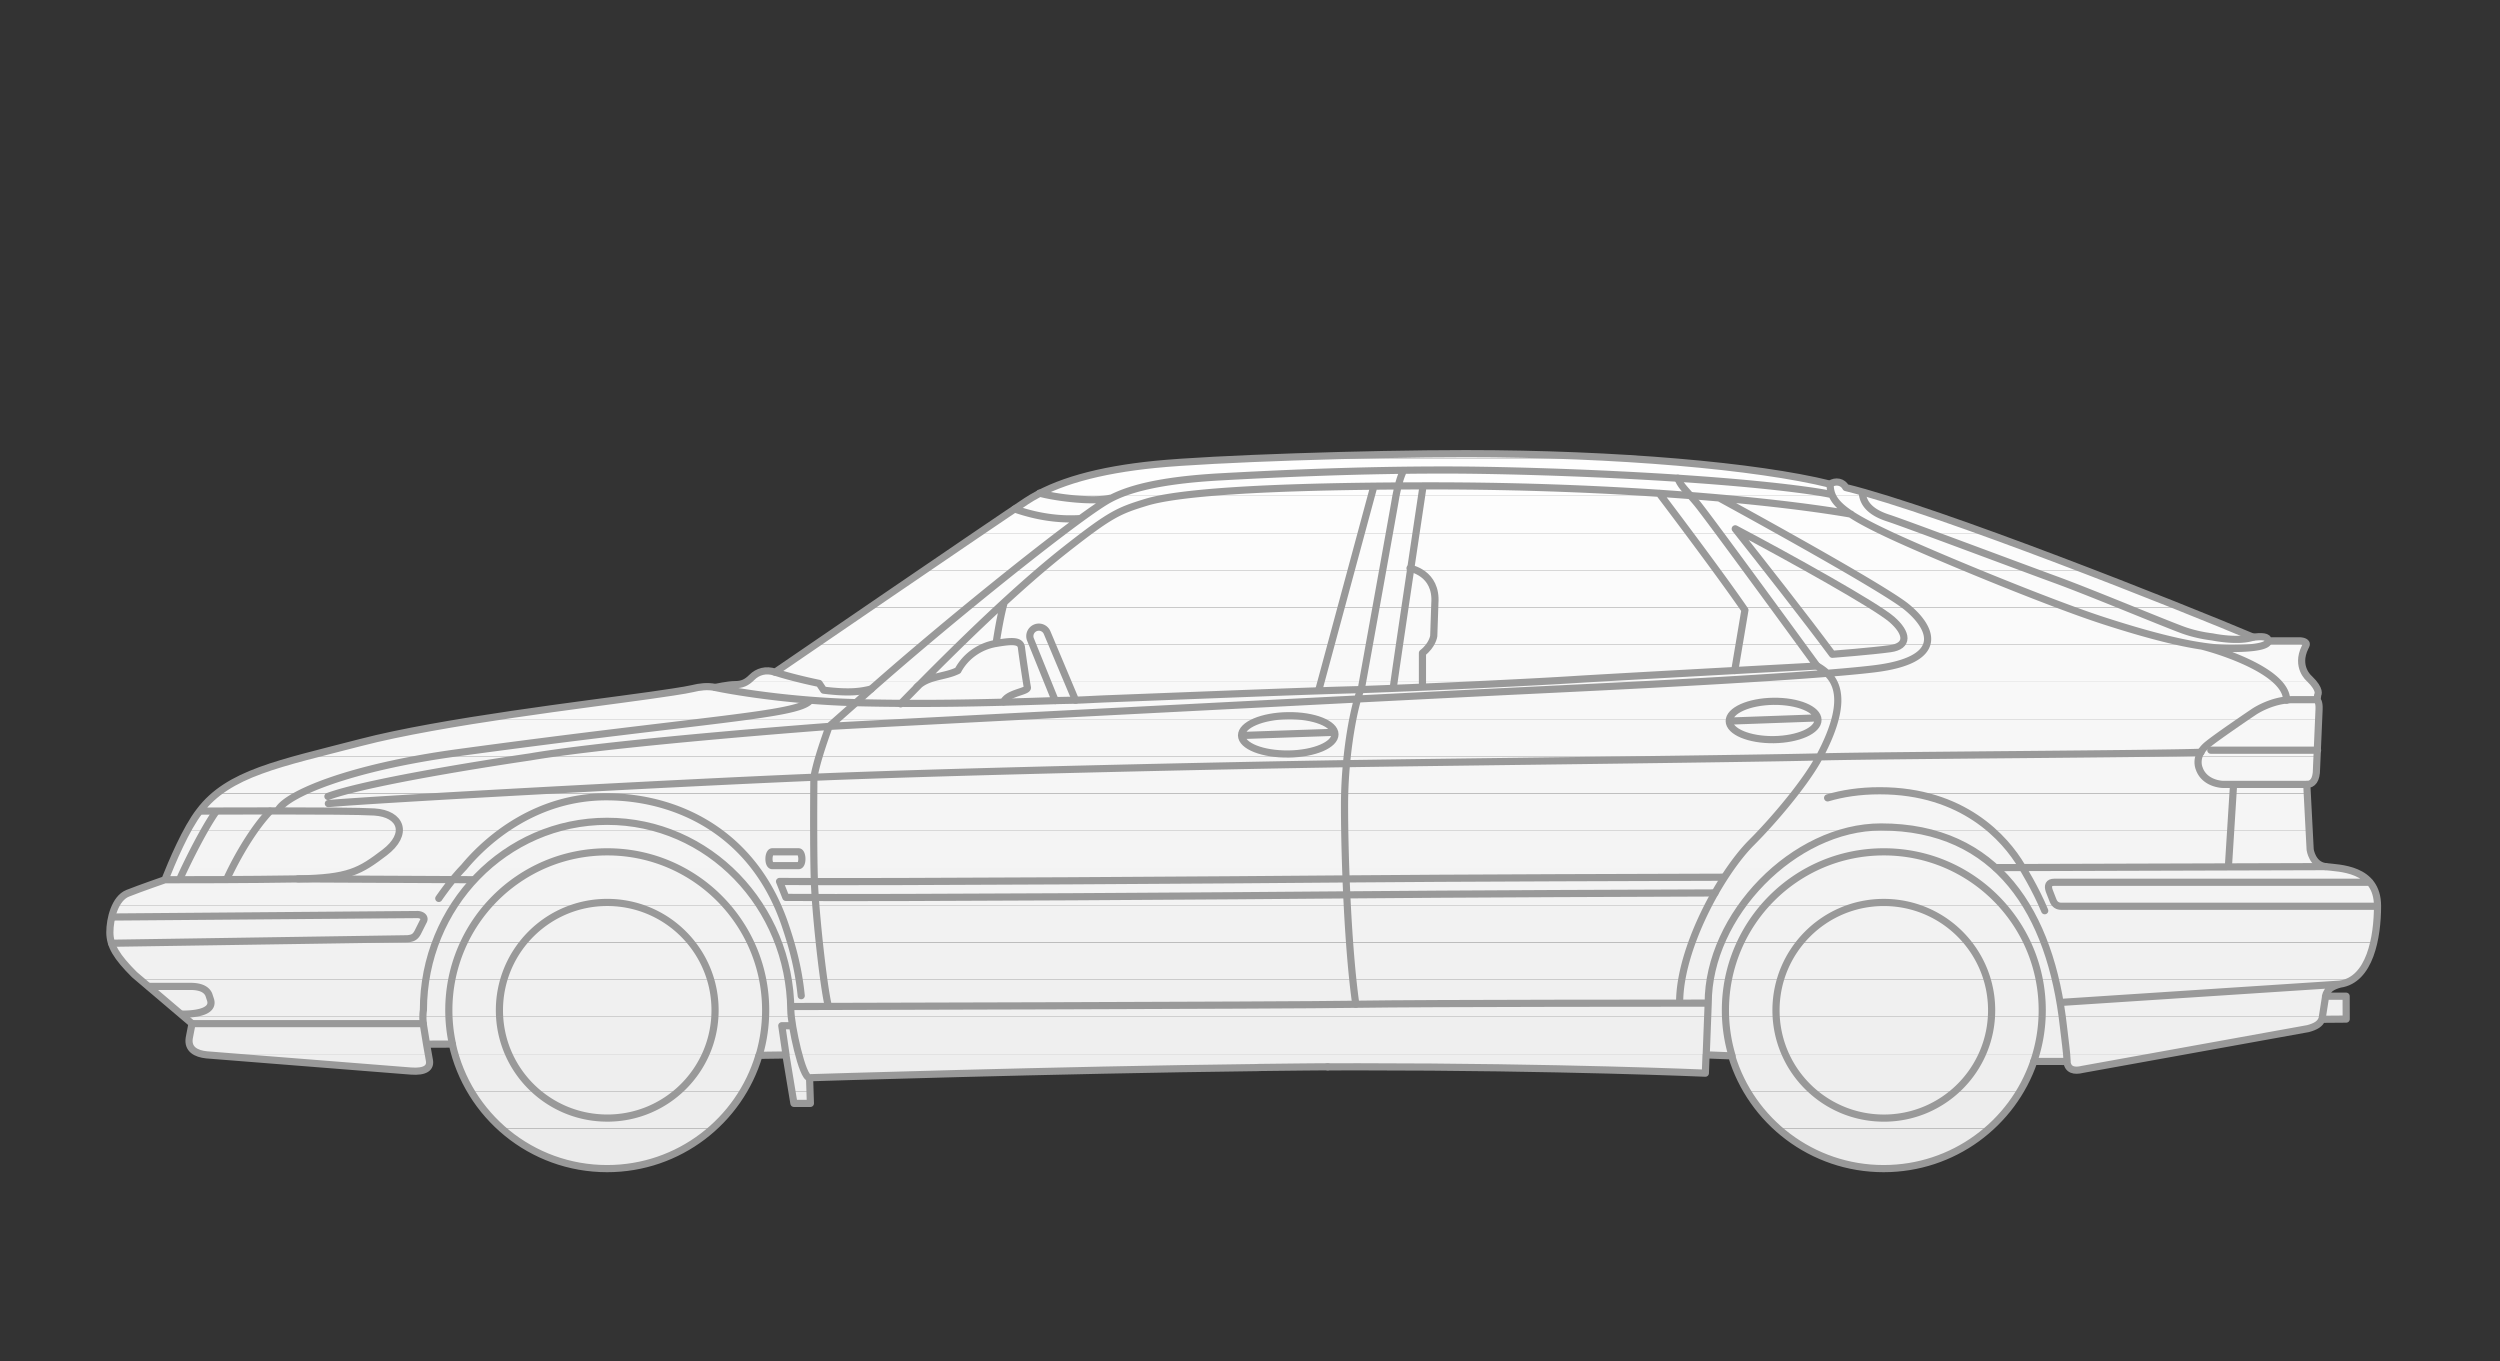 <svg xmlns="http://www.w3.org/2000/svg" xmlns:xlink="http://www.w3.org/1999/xlink" viewBox="0 0 595 324"><rect x="0" y="0" width="595" height="324" fill="#333333" stroke="none"/><defs><path id="a" d="M536.29 151.62c3.411-.636 3.411.853 3.411.853h7.465c2.559 0 1.062 2.132 1.062 2.132-1.915 4.268 2.775 8.531 2.775 8.531l.853 1.066-.427 1.066v1.492l-.426 17.482c0 2.558-2.349 2.558-2.349 2.558s1.496 12.152 1.496 15.99c0 3.838 3.411 3.838 3.411 3.838 6.822-.427 9.807 2.775 9.807 2.775 2.984 3.621 2.132 9.807 2.132 9.807-1.065 14.497-8.102 14.707-8.102 14.707l-2.559 1.283c-1.495.64-1.495 1.706-1.495 1.706h4.906l.21 5.756-5.753-.427c-2.349 3.412-5.116 2.985-5.116 2.985l-53.09 9.381c-2.984.426-2.771-1.916-2.771-1.916h-7.889c-8.741 25.584-35.604 25.584-35.604 25.584-31.557-3.198-36.034-26.863-36.034-26.863l-6.183-.426-.213 4.047c-53.729-1.489-109.16-.853-109.16-.853-54.792 0-104.04 2.132-104.04 2.132l.213 5.97-4.051.216-1.919-11.303-6.186-.21c-9.591 28.355-36.244 27.076-36.244 27.076-32.619-1.706-36.883-29.425-36.883-29.425h-6.183l.426 3.202c.64 4.047-3.198 2.984-3.198 2.984l-51.167-4.264c-3.841-.853-2.349-4.054-2.349-4.054l.426-2.559-16.416-14.924c-3.198-2.558-2.771-7.892-2.771-7.892-.213-7.885 5.969-9.164 5.969-9.164l6.822-2.775c2.985-8.954 8.745-16.203 8.745-16.203 5.117-8.314 27.926-13.645 27.926-13.645 26.227-7.675 55.008-10.447 55.008-10.447 23.878-2.771 36.67-5.543 36.67-5.543l3.411.213c1.496-1.066 5.543-.853 5.543-.853l1.279-.64 1.279-1.066c2.349-2.771 5.333-1.066 5.333-1.066 30.914-22.815 64.599-43.283 64.599-43.283 17.056-8.954 84.646-8.528 84.646-8.528 72.7-.853 101.91 7.465 101.91 7.465s.427-1.283 2.132-.643c1.706.643 1.915 1.069 1.915 1.069 52.85 16.4 96.77 35.59 96.77 35.59"/></defs><clipPath id="b"><use overflow="visible" xlink:href="#a"/></clipPath><path clip-path="url(#b)" fill="#FFF" d="M19.057 100.31h554.12v8.854H19.057z"/><path clip-path="url(#b)" fill="#FEFEFE" d="M19.057 109.16h554.12v8.857H19.057z"/><path clip-path="url(#b)" fill="#FDFDFD" d="M19.057 118.02h554.12v8.854H19.057z"/><path clip-path="url(#b)" fill="#FCFCFC" d="M19.057 126.88h554.12v8.854H19.057z"/><path clip-path="url(#b)" fill="#FBFBFB" d="M19.057 135.73h554.12v8.857H19.057z"/><path clip-path="url(#b)" fill="#FAFAFA" d="M19.057 144.59h554.12v8.854H19.057z"/><path clip-path="url(#b)" fill="#F9F9F9" d="M19.057 153.45h554.12v8.854H19.057z"/><path clip-path="url(#b)" fill="#F8F8F8" d="M19.057 162.3h554.12v8.854H19.057z"/><path clip-path="url(#b)" fill="#F7F7F7" d="M19.057 171.16h554.12v8.858H19.057z"/><path clip-path="url(#b)" fill="#F6F6F6" d="M19.057 180.01h554.12v8.854H19.057z"/><path clip-path="url(#b)" fill="#F5F5F5" d="M19.057 188.87h554.12v8.854H19.057z"/><path clip-path="url(#b)" fill="#F4F4F4" d="M19.057 197.72h554.12v8.858H19.057z"/><path clip-path="url(#b)" fill="#F3F3F3" d="M19.057 206.58h554.12v8.854H19.057z"/><path clip-path="url(#b)" fill="#F2F2F2" d="M19.057 215.44h554.12v8.854H19.057z"/><path clip-path="url(#b)" fill="#F1F1F1" d="M19.057 224.3h554.12v8.858H19.057z"/><path clip-path="url(#b)" fill="#F0F0F0" d="M19.057 233.15h554.12v8.854H19.057z"/><path clip-path="url(#b)" fill="#EFEFEF" d="M19.057 242.01h554.12v8.857H19.057z"/><path clip-path="url(#b)" fill="#EEE" d="M19.057 250.86h554.12v8.858H19.057z"/><path clip-path="url(#b)" fill="#EDEDED" d="M19.057 259.72h554.12v8.854H19.057z"/><path clip-path="url(#b)" fill="#ECECEC" d="M19.057 268.58h554.12v8.858H19.057z"/><path clip-path="url(#b)" fill="#EBEBEB" d="M19.057 277.44h554.12v8.854H19.057z"/><g stroke-linejoin="round" stroke="#999" stroke-linecap="round" stroke-width="1.706" fill="none"><path d="M183.81 206.02c-1.109 0-1.009-3.292 0-3.292h6.246c1.006 0 1.109 3.292 0 3.292h-6.25zM35.45 234.76h9.857c2.525 0 3.854.753 4.387 1.952l.396 1.193c.796 2.395-2.125 3.458-6.643 3.458m2.26 2.26h55.015m3.71-29.8c1.742-2.495 3.671-5.043 5.996-7.458 5.846-7.052 17.539-16.733 33.869-16.733s34.898 8.058 42.54 30.444c2.305 6.746 3.321 11.716 3.854 16.902m-163.85-18.73l72.287-.583c1.066-.083 2.262.583 1.599 1.646l-1.333 2.658c-.66 1.192-1.326 1.326-2.389 1.459l-70.432 1.066m24.784-31.24c-2.825 4.031-6.649 11.689-8.465 15.723m21.367-15.92c-3.831 4.031-7.662 10.483-10.28 16.13m499.48-2.93l-78.427.237m56.55-19.69l-1.205 19.151m-452.23-14.7c11.089-1.009 81.481-4.857 115.56-6.269 34.068-1.409 100.2-2.822 126.41-3.225 26.21-.407 97.578-1.209 112.9-1.612 15.32-.403 81.452-.707 90.822-1.109m-326.71 60.38c-1.209-5.243-2.822-20.36-3.225-27.822-.403-7.458-.2-26.613-.2-26.613.603-3.225 1.816-7.056 3.628-12.096 0 0-50.738 3.761-71.165 7.259 0 0-37.097 5.376-48.12 9.407m-7.112 19.62l41.733.2m-46.373-16.73c2.219-3.631 16.6-9.95 42.743-13.508 59.272-8.064 80.442-8.871 83.667-12.299m25.4-3.22c2.622-2.818 6.653-2.418 9.881-4.031 1.815-3.425 5.247-5.813 9.074-6.45 3.624-.606 5.846-.806 6.046 1.01.203 1.815 1.209 8.464 1.409 9.471.207 1.013-4.634 1.212-5.646 3.431m75-2.82l13.103-48.456m105.51 42.74c3.562 2.082 8.725 6.286.536 21.64-3.225 6.046-10.687 14.917-16.129 20.36-7.459 7.462-17.136 25.351-17.136 38.052m-160.81-94.96s-.873 2.888-1.878 9.541m101.61-37.37s-7.059 47.177-7.059 47.847m81.25-4.03l2.422-14.381c-6.456-9.408-20.431-27.823-20.431-27.823m-60.88-5.25c-.54 1.076-1.347 3.495-1.886 6.722-.533 3.222-8.062 44.888-8.062 44.888-1.616 3.495-4.034 15.324-4.034 27.956 0 12.635.81 34.138 2.688 47.313m-75.27-121.64c4.031 1.08 12.629 2.152 16.8 1.213m-22.71 2.56c2.418.803 8.222 2.735 15.457 2.282m183.59-1.07c-19.354-3.358-56.584-6.719-99.727-6.719-43.142 0-61.421 1.882-68.01 3.897-6.583 2.015-8.465 2.821-19.084 11.156-10.617 8.331-24.191 21.236-39.378 36.826m195.08-48.87s38.359 20.9 44.355 25.807c6.648 5.443 8.871 12.698-7.662 14.714s-63.307 4.234-84.27 5.243c-20.971 1.006-150.6 7.662-164.51 8.468l6.382-5.646c17.339-15.727 50.588-42.61 59.542-47.983 4.704-2.818 12.635-4.974 27.419-5.776 14.784-.81 33.063-1.616 53.089-1.616 20.024 0 61.578 1.453 86.152 4.837 3.897.54 5.713.943 5.713.943m104.23 34.89c0 .876-1.749 1.815-8.871 1.815s-16.933-2.285-30.24-6.586c-13.309-4.3-41.141-15.833-51.208-20.563-11.156-5.243-13.981-7.798-13.981-11.962m7.66 2.15c.27 2.825 2.419 4.704 6.187 5.917 3.761 1.209 31.313 11.559 39.781 14.65 8.468 3.092 25.134 10.081 30.24 11.962 2.436.893 4.891 1.396 7.119 1.672 0 0 6.056 1.286 9.684.057m-12.29 2.1c5.946 1.512 20.261 6.449 20.261 12.902m-18.04 11.9h25.404m-370.9 72.63a37.848 37.848 0 001.549-10.74c0-20.824-16.879-37.7-37.699-37.7-20.823 0-37.706 16.876-37.706 37.7 0 2.771.3 5.47.866 8.068m36.84 17.6c14.167 0 25.657-11.489 25.657-25.664 0-14.171-11.49-25.661-25.657-25.661-14.174 0-25.664 11.489-25.664 25.661 0 14.17 11.49 25.66 25.66 25.66zm339.51-13.48a37.63 37.63 0 002.012-12.188c0-20.824-16.879-37.7-37.703-37.7-20.819 0-37.699 16.876-37.699 37.7 0 3.771.554 7.415 1.586 10.853m36.11 14.82c14.175 0 25.664-11.489 25.664-25.664 0-14.171-11.489-25.661-25.664-25.661-14.167 0-25.656 11.489-25.656 25.661 0 14.17 11.49 25.66 25.66 25.66z"/><path d="M192.68 256.5c-1.715.203-4.44-12.542-4.467-16.073-.196-24.828-19.574-44.955-43.719-44.955-24.148 0-43.722 20.127-43.722 44.955 0 0-.25 1.272-.05 3.185l.796 4.9m197.86 5.57c-47.556.55-106.7 2.418-106.7 2.418l.197 6.106h-3.921l-1.909-11.526-6.402.087c-4.627 15.59-19.061 26.963-36.15 26.963-18.052 0-33.146-12.692-36.84-29.635l-6.136.017.663 3.741c.4 1.859-.93 2.921-4.384 2.655-1.809-.14-48.636-3.854-48.636-3.854-2.525-.267-4.521-1.333-4.121-3.988l.666-3.454-13.711-11.653c-4.234-4.23-5.846-6.852-5.846-10.08 0-3.225 1.212-8.062 4.234-9.274 3.025-1.206 8.871-3.225 8.871-3.225 1.612-4.031 4.987-12.146 8.265-16.33 6.856-9.071 18.952-11.289 38.306-16.33 19.354-5.04 53.829-9.074 68.95-11.223 2.558-.366 8.468-1.209 10.08-1.616 1.612-.4 3.508-.666 5.376-.27 0 0 3.088-.67 4.704-.67 1.612 0 2.688-.403 4.031-1.749 1.346-1.343 3.348-1.966 5.513-1.206 0 0 52.82-36.154 59.809-40.728 6.989-4.57 17.206-7.392 30.644-8.734 13.441-1.346 50.401-2.555 73.919-2.555 36.024 0 69.353 2.958 86.691 7.259 1.347-.943 3.092-.54 3.768.806 22.442 5.51 80.373 28.612 96.905 35.601 1.969-.196 3.628-.253 3.628.89h7.658s1.815.1 1.312 1.109l-.199.403c-2.319 4.737 1.006 7.462 1.006 7.462 2.824 2.722 2.016 3.831 2.016 3.831l-.2 1.206s.603.406.503 2.318c-.043.806-.606 14.114-.606 14.114 0 2.722-.949 3.731-2.315 3.731l.803 15.52s.507 3.631 3.632 4.034c3.124.403 12.398.303 12.398 9.374 0 7.382-1.756 17.616-8.958 18.595-1.702.483-3.031 1.146-3.428 2.872h4.917l.014 5.45-5.793.046c-.43 1.096-1.463 1.719-3.258 2.215l-53.687 9.701c-1.948.489-3.544.176-3.721-1.882l-7.885-.003c-5.07 14.841-19.182 25.507-35.741 25.507-17.049 0-31.513-11.296-36.173-26.83l-6.097-.243-.166 4.36s-34.309-1.516-82.691-1.516c-2.321 0-4.72.007-7.188.017m236.64-11.32l.862-5.497m-147.42 13.96l.474-12.309c0-20.967 20.43-41.933 41.123-41.933 27.689 0 40.411 20.42 43.416 47.443.35 3.165.796 6.109.883 8.368m-240.79-85.89l4.837-.1m-216.73 42.74c4.637 0 19.558 0 31.653-.2 12.096-.203 14.714-1.815 20.563-6.252 5.846-4.434 4.031-9.271-2.418-9.674-6.453-.407-41.534-.204-41.534-.204m288.03-57.8s6.45 1.073 5.91 8.334l-.264 7.792s-.27 2.152-2.688 4.034v7.258m218.38 71.56l-66.284 4.337m75.15-22.87h-75.155c-.93.007-1.593-.393-1.992-1.322l-.933-2.392c-.399-1.199-.133-1.999 1.199-1.999h75.152m-375.47 34.14h-2.525l1.013 6.956m225.91-125.22c13.172 6.952 33.485 18.275 37.267 21.573 3.781 3.292 4.024 6.339-.366 6.952-4.391.61-13.785 1.339-13.785 1.339-6.22-8.41-17.02-22.17-23.12-29.86zm-1.43 45.76l20.906-.75m-10.29 5.17c5.833-.083 10.536-2.192 10.506-4.707-.033-2.522-4.786-4.497-10.619-4.417-5.837.08-10.537 2.186-10.507 4.707.03 2.52 4.79 4.49 10.62 4.42zm-126.69-.99l22.006-.75m-10.83 5.16c6.144-.08 11.097-2.185 11.061-4.704-.03-2.522-5.037-4.5-11.177-4.417-6.143.08-11.089 2.186-11.06 4.707.04 2.52 5.04 4.49 11.18 4.41zm128.31 10.44c3.505-1.042 7.608-1.696 12.422-1.696 19.791 0 29.828 11.267 33.815 18.039 0 0 3.308 5.333 5.437 10.514m-298.38 22.8s118.28-.27 134.4-.536c16.13-.27 83.87-.27 83.87-.27m3.5-29.97c-6.652 0-68.417.203-89.587.406-21.163.2-110.73.806-134.92.603l1.506 3.794c24.194.2 112.56-.403 133.73-.603 21.167-.203 80.739-.457 87.392-.457"/><path d="M170.23 163.62c3.095.666 17.069 3.228 34.275 3.631 14.488.34 27.752.14 46.637-.503l-5.903-14.591a2.141 2.141 0 013.941-1.666l6.799 16.156c2.952-.103 4.49-.216 7.662-.34 24.461-.936 48.652-1.916 60.349-2.185 20.967-.766 42.199-1.842 50.671-2.382 8.468-.54 57.793-3.225 57.793-3.225s-25.674-35.214-28.495-38.642c-2.824-3.425-3.831-4.034-4.634-6.05m-214.85 46.14c1.692.589 5.913 1.746 10.483 2.688l1.073 1.612c6.453.806 9.008.267 11.293-.27m341.7 22.69h-20.061s-4.327-.12-5.566-3.828c0 0-1.289-2.928 1.919-5.58 2.346-1.949 10.757-7.619 11.109-7.858.167-.11 4.291-2.898 9.268-2.898h5.75m-235.44 87.38c-5.28.023-10.856.1-16.613.163"/></g></svg>